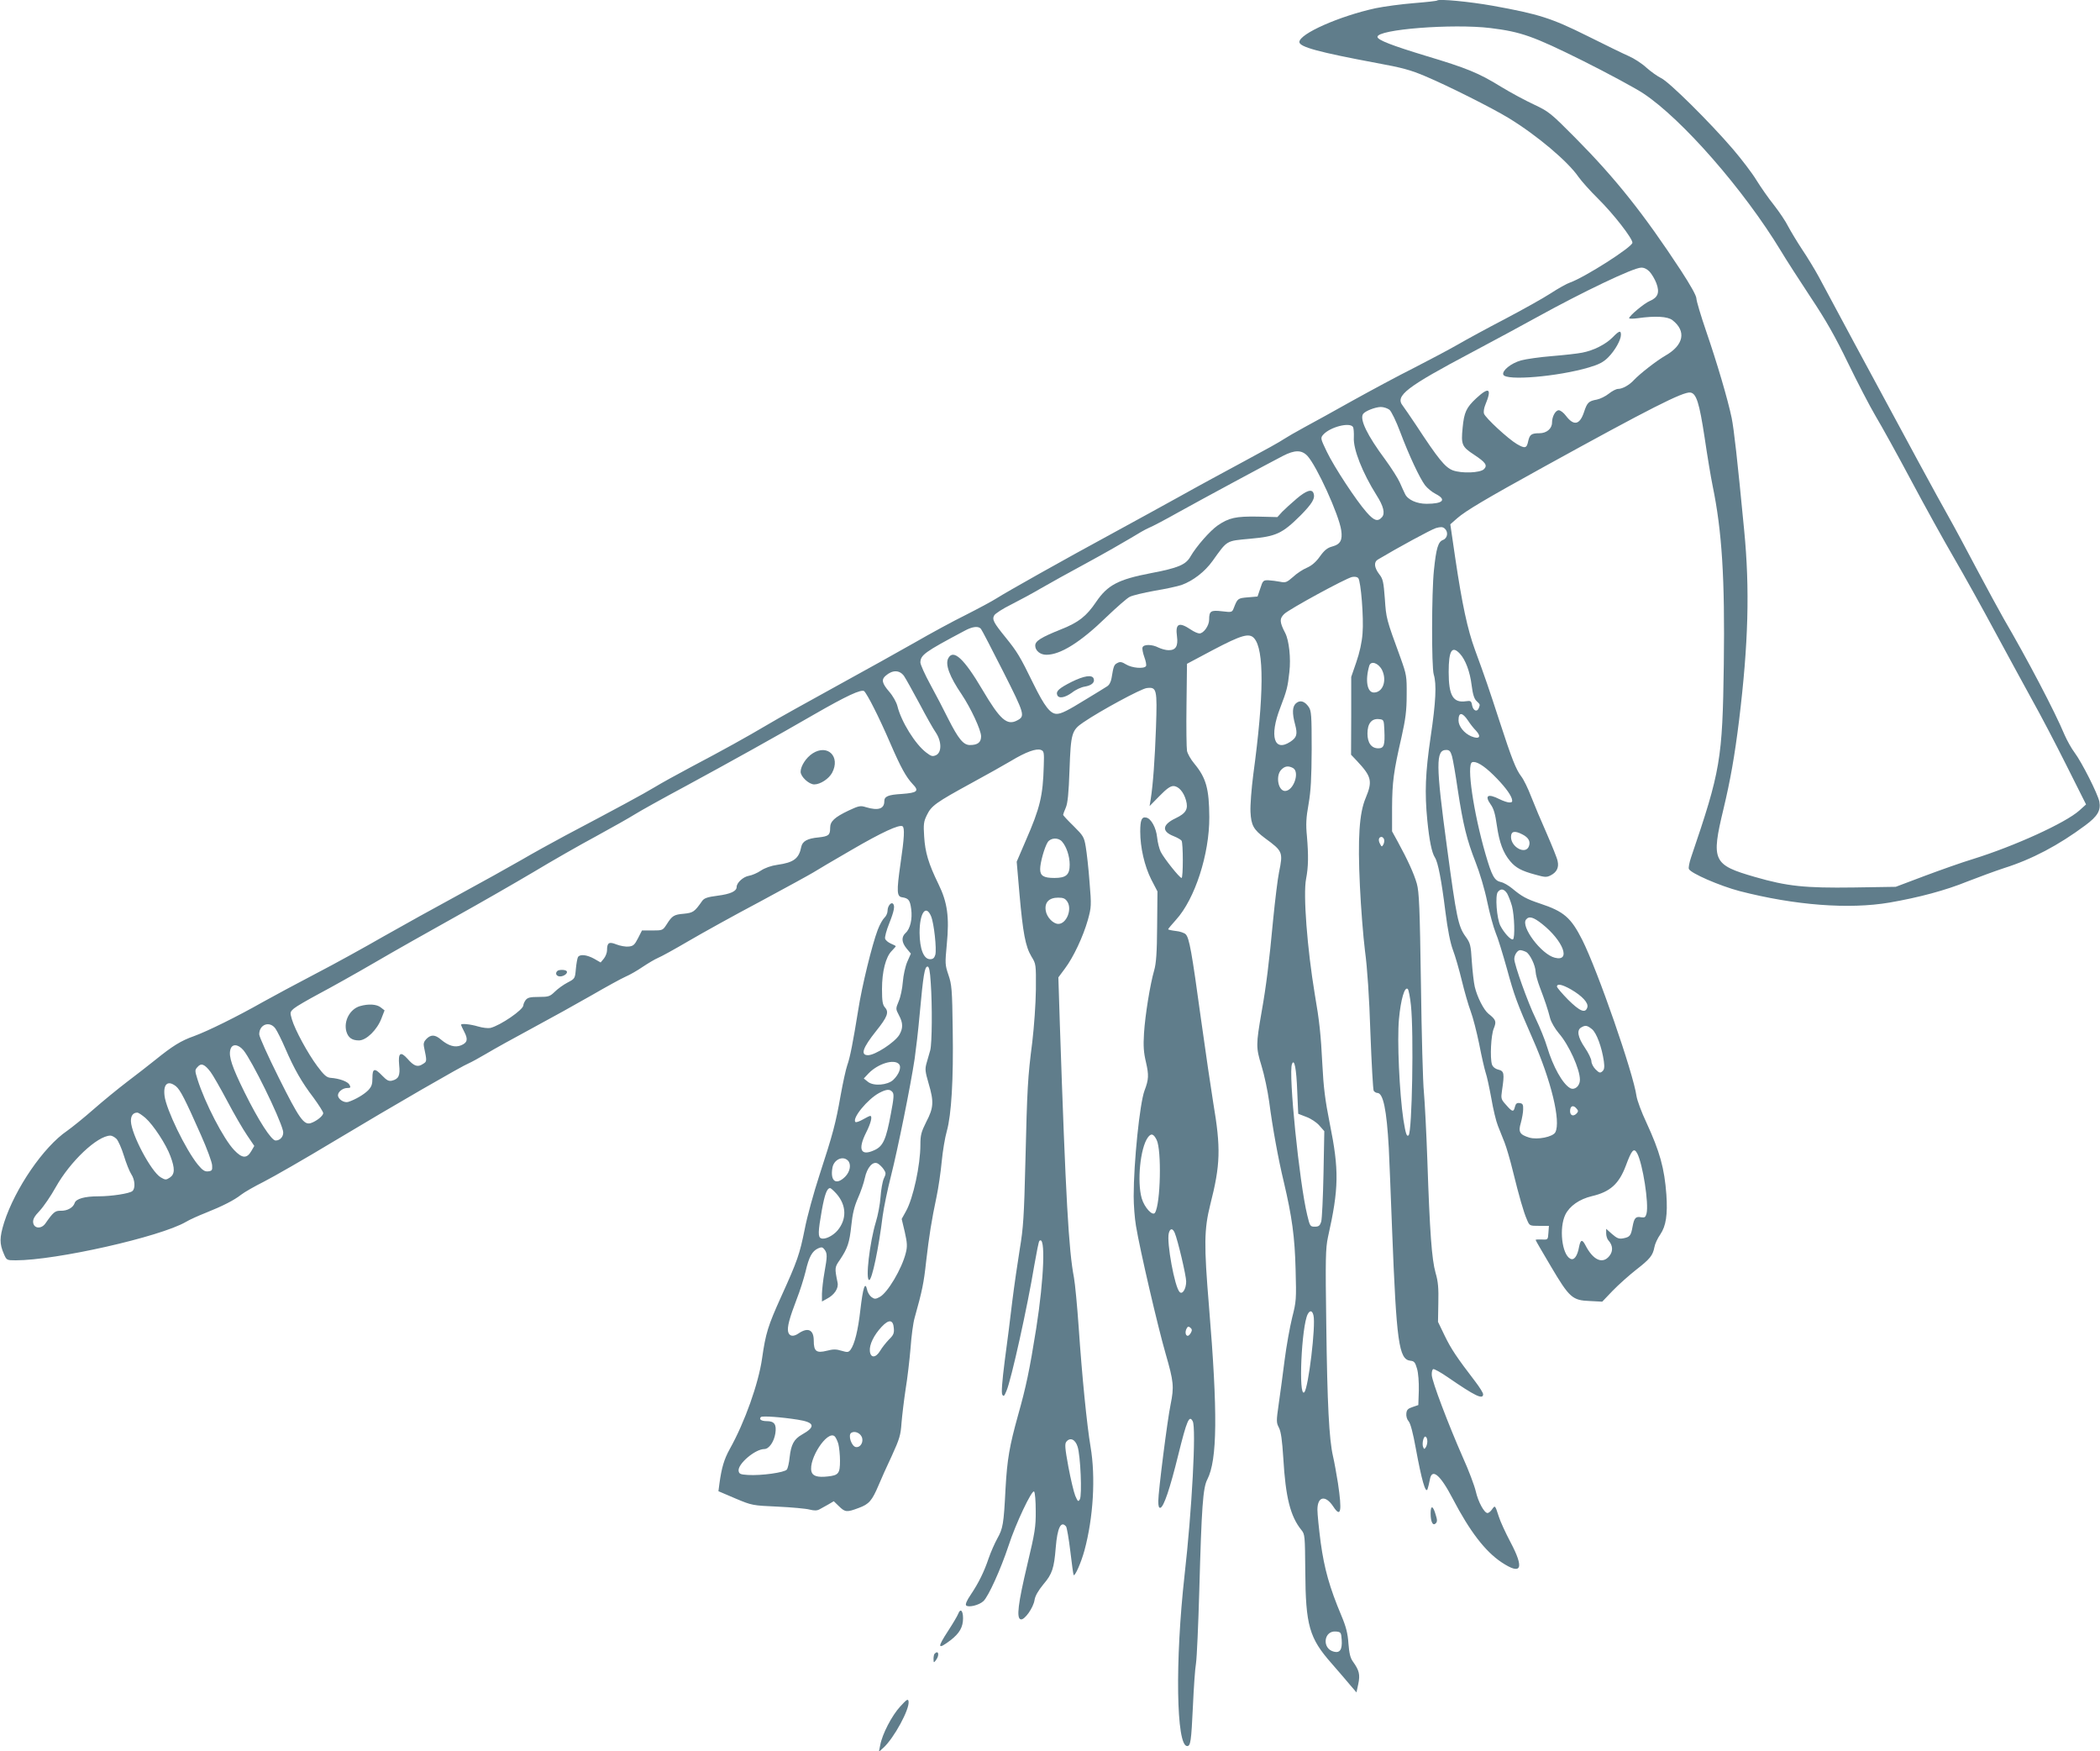 <?xml version="1.0" standalone="no"?>
<!DOCTYPE svg PUBLIC "-//W3C//DTD SVG 20010904//EN"
 "http://www.w3.org/TR/2001/REC-SVG-20010904/DTD/svg10.dtd">
<svg version="1.0" xmlns="http://www.w3.org/2000/svg"
 width="1280pt" height="1067pt" viewBox="0 0 1280 1067"
 preserveAspectRatio="xMidYMid meet">
<g transform="translate(0,1067) scale(0.1,-0.1)"
fill="#607d8b" stroke="none">
<path d="M8760 10667 c-3 -3 -66 -10 -141 -16 -75 -6 -180 -20 -234 -31 -221
-48 -465 -156 -465 -206 0 -30 118 -62 471 -128 153 -28 207 -42 300 -82 133
-56 404 -192 504 -253 174 -106 363 -266 427 -360 18 -25 70 -84 118 -131 95
-94 210 -242 210 -269 0 -26 -292 -212 -381 -243 -19 -6 -72 -36 -118 -66 -46
-30 -172 -100 -280 -157 -108 -56 -236 -126 -286 -155 -49 -28 -169 -92 -265
-141 -96 -48 -265 -139 -375 -200 -110 -62 -243 -135 -295 -163 -52 -28 -108
-61 -125 -72 -16 -12 -124 -72 -240 -134 -115 -62 -289 -156 -385 -210 -96
-53 -281 -155 -410 -225 -310 -168 -651 -360 -714 -400 -28 -18 -114 -64 -191
-103 -77 -38 -215 -113 -305 -165 -91 -52 -307 -172 -480 -267 -173 -95 -362
-200 -420 -235 -132 -78 -271 -155 -470 -260 -85 -45 -184 -100 -220 -122 -62
-38 -240 -134 -545 -295 -77 -41 -198 -108 -270 -150 -71 -41 -242 -136 -380
-211 -137 -74 -342 -188 -455 -252 -113 -65 -299 -168 -415 -228 -115 -60
-260 -138 -321 -172 -157 -89 -337 -178 -422 -209 -79 -28 -128 -58 -237 -146
-38 -31 -115 -90 -170 -132 -55 -42 -147 -117 -205 -168 -58 -51 -130 -109
-161 -131 -144 -98 -317 -351 -384 -559 -28 -91 -29 -128 -1 -192 16 -37 17
-38 72 -38 246 0 880 143 1037 234 23 14 77 38 120 55 103 41 174 77 217 111
19 15 82 51 138 79 57 29 251 140 430 248 363 218 781 459 820 474 14 6 62 32
106 58 45 27 171 97 281 156 110 59 272 149 361 200 88 51 181 102 206 113 26
11 73 38 105 60 33 22 75 47 94 55 20 8 103 54 185 102 82 48 278 157 437 241
158 85 304 165 325 178 20 13 124 74 231 136 187 109 292 157 312 145 14 -9
11 -70 -12 -226 -25 -174 -23 -203 11 -207 38 -6 47 -18 54 -72 8 -60 -6 -120
-34 -145 -27 -25 -25 -57 6 -95 l26 -31 -22 -50 c-12 -28 -24 -83 -27 -122 -3
-40 -14 -93 -25 -118 -19 -46 -19 -47 1 -85 26 -48 26 -80 2 -121 -29 -46
-147 -123 -190 -123 -48 0 -33 44 49 147 69 86 80 115 54 144 -14 16 -18 37
-18 112 0 107 23 197 60 233 13 14 24 26 24 28 0 2 -13 9 -30 16 -16 7 -32 20
-35 30 -3 9 8 51 25 93 30 75 36 108 23 120 -12 12 -33 -15 -33 -42 0 -15 -9
-34 -19 -43 -10 -9 -29 -42 -41 -74 -35 -92 -97 -346 -119 -489 -31 -192 -50
-291 -67 -337 -8 -23 -26 -104 -40 -182 -30 -171 -47 -235 -129 -486 -35 -107
-76 -256 -90 -330 -31 -154 -45 -194 -143 -410 -81 -179 -95 -224 -117 -378
-22 -153 -105 -388 -197 -552 -35 -63 -50 -116 -63 -211 l-6 -46 103 -44 c102
-43 105 -43 258 -50 85 -4 173 -12 195 -18 29 -7 45 -7 61 2 12 7 36 20 54 30
l32 19 32 -31 c38 -37 48 -37 120 -10 63 23 81 44 121 138 15 36 51 117 81
180 47 103 54 126 59 201 4 47 15 139 25 205 11 66 24 179 30 250 5 72 16 155
25 185 46 164 56 213 70 343 18 155 33 251 64 397 11 52 25 148 31 212 6 64
20 147 31 185 28 100 41 314 36 618 -3 245 -6 276 -26 334 -21 62 -21 70 -10
187 16 166 4 255 -51 367 -61 125 -81 193 -87 289 -5 75 -3 92 17 132 27 56
55 76 271 194 90 49 199 110 241 135 91 55 155 78 183 67 18 -7 20 -15 17 -96
-5 -183 -22 -256 -110 -457 l-55 -128 17 -197 c21 -237 36 -319 73 -381 28
-45 28 -48 27 -201 -1 -88 -11 -226 -22 -320 -28 -218 -31 -277 -42 -730 -8
-333 -13 -405 -34 -530 -13 -80 -34 -224 -46 -320 -11 -96 -32 -260 -46 -363
-16 -126 -21 -194 -15 -205 8 -14 12 -11 26 23 29 68 128 514 169 763 14 79
27 146 31 150 39 39 29 -228 -19 -533 -41 -257 -62 -356 -111 -530 -52 -187
-66 -267 -76 -445 -11 -219 -16 -244 -50 -305 -16 -29 -40 -83 -53 -121 -28
-83 -61 -150 -110 -223 -24 -35 -33 -58 -27 -64 14 -14 78 1 105 26 30 27 106
195 153 337 44 136 143 344 156 331 6 -6 10 -59 10 -118 1 -96 -5 -133 -51
-326 -57 -240 -68 -329 -40 -335 23 -5 77 71 84 119 4 25 23 57 54 95 53 62
65 97 75 224 10 121 32 165 63 128 5 -7 17 -76 26 -152 9 -77 18 -141 20 -144
9 -8 46 77 66 150 54 200 69 446 37 633 -22 130 -52 430 -72 725 -9 129 -22
267 -29 305 -32 166 -50 480 -86 1544 l-9 285 40 54 c52 69 111 195 140 297
21 77 22 86 10 230 -6 83 -17 179 -23 214 -10 61 -15 68 -74 127 -35 34 -64
65 -64 69 0 3 7 22 16 43 12 27 18 88 23 232 8 221 13 240 84 288 102 70 350
204 386 209 62 8 65 -6 57 -241 -7 -193 -18 -347 -32 -435 l-7 -43 60 61 c43
44 66 61 85 61 31 0 63 -36 77 -87 15 -53 0 -79 -63 -109 -82 -39 -87 -80 -13
-109 23 -9 45 -22 49 -28 10 -16 10 -227 0 -227 -12 0 -106 118 -127 159 -9
18 -19 58 -22 88 -6 59 -37 116 -67 121 -27 6 -36 -15 -36 -85 0 -98 26 -210
67 -292 l38 -73 -2 -213 c-1 -161 -6 -226 -18 -268 -25 -86 -55 -273 -62 -383
-5 -79 -2 -118 12 -177 18 -78 17 -105 -9 -173 -29 -78 -66 -437 -66 -644 0
-52 6 -133 14 -180 24 -146 134 -618 181 -780 49 -170 52 -200 30 -309 -19
-90 -75 -530 -75 -589 0 -31 4 -42 13 -40 21 7 58 116 109 323 52 210 67 245
88 204 22 -40 -5 -544 -50 -939 -58 -520 -51 -1040 16 -1040 21 0 25 30 35
240 5 113 13 232 19 265 5 33 14 233 20 445 14 506 22 624 49 675 61 119 64
404 10 1055 -31 375 -30 468 8 620 62 243 65 343 18 620 -13 80 -47 310 -75
512 -56 409 -71 493 -93 515 -8 8 -36 18 -61 20 -25 3 -46 8 -46 10 0 3 22 29
48 58 115 126 204 400 203 626 -1 171 -19 238 -90 324 -23 27 -43 63 -46 80
-3 16 -5 143 -3 280 l3 250 158 84 c175 92 221 105 251 72 62 -69 61 -345 -5
-831 -11 -85 -19 -187 -17 -227 4 -82 18 -108 89 -161 108 -79 110 -85 85
-207 -8 -38 -24 -169 -36 -290 -24 -258 -43 -409 -70 -560 -35 -202 -35 -218
-1 -329 17 -55 38 -154 47 -220 20 -155 56 -352 89 -488 50 -212 67 -335 72
-534 5 -183 4 -195 -21 -293 -14 -57 -35 -173 -46 -259 -11 -87 -27 -207 -36
-268 -15 -105 -15 -113 2 -145 12 -25 19 -74 26 -184 14 -240 43 -355 110
-438 22 -27 22 -35 24 -250 2 -332 24 -409 160 -563 44 -50 95 -110 115 -134
l37 -43 11 51 c12 57 6 83 -32 136 -17 23 -23 51 -28 111 -4 61 -14 101 -43
170 -72 171 -104 285 -126 445 -11 84 -20 174 -20 200 0 82 49 92 97 19 46
-70 54 -30 28 144 -9 56 -22 129 -30 163 -24 103 -35 321 -41 799 -6 408 -4
468 10 535 67 298 69 409 11 695 -28 140 -38 220 -45 360 -9 180 -18 265 -46
426 -46 277 -72 610 -53 704 14 73 15 141 5 260 -7 71 -5 112 10 195 14 81 18
157 19 335 0 207 -2 233 -18 257 -25 36 -53 44 -78 22 -22 -20 -24 -59 -5
-129 16 -60 10 -79 -29 -105 -99 -65 -129 33 -62 206 41 107 46 128 56 219 10
84 -2 192 -25 237 -35 67 -36 88 -6 117 30 29 371 215 413 225 17 3 31 1 38
-7 16 -20 34 -242 26 -337 -4 -55 -18 -117 -38 -175 l-31 -90 0 -237 -1 -237
36 -38 c89 -95 96 -123 53 -226 -39 -92 -49 -244 -35 -537 6 -129 20 -307 31
-395 14 -102 26 -282 33 -500 7 -187 16 -346 20 -352 5 -7 15 -13 22 -13 36 0
57 -102 70 -335 3 -60 12 -283 20 -495 27 -692 41 -794 112 -802 23 -2 29 -10
40 -48 8 -26 12 -82 11 -134 l-3 -88 -35 -12 c-28 -9 -36 -17 -38 -39 -2 -17
4 -37 14 -48 11 -12 27 -72 44 -167 35 -190 59 -275 71 -247 4 11 10 37 14 57
12 75 63 33 140 -115 104 -199 197 -320 297 -387 122 -81 141 -40 54 124 -29
55 -62 126 -71 156 -22 68 -22 69 -41 42 -8 -12 -21 -22 -27 -22 -20 0 -57 67
-72 133 -8 34 -43 128 -79 207 -88 200 -188 463 -189 501 -1 18 3 34 9 36 6 2
46 -20 88 -49 167 -115 216 -139 216 -104 0 8 -21 42 -47 76 -115 150 -148
200 -187 280 l-41 85 2 115 c2 90 -1 130 -17 184 -23 82 -35 243 -50 686 -6
173 -16 360 -21 415 -6 55 -14 350 -18 655 -7 472 -11 564 -25 615 -17 60 -56
146 -118 259 l-33 60 0 145 c1 156 9 218 58 431 24 108 31 159 31 255 1 115
-1 124 -37 225 -88 240 -88 242 -96 361 -8 104 -11 121 -35 151 -30 40 -33 73
-8 88 124 74 325 183 354 192 29 8 41 8 53 -2 24 -20 19 -59 -9 -70 -30 -11
-42 -49 -56 -186 -14 -133 -15 -589 -1 -634 18 -58 13 -167 -19 -381 -32 -218
-37 -338 -20 -510 12 -120 27 -195 46 -224 19 -29 40 -137 64 -330 14 -112 30
-191 46 -234 14 -36 38 -120 54 -186 16 -66 40 -150 54 -187 14 -37 37 -127
52 -200 14 -73 32 -151 39 -173 8 -22 23 -93 35 -158 11 -65 29 -140 40 -167
11 -28 29 -74 41 -103 11 -28 34 -106 50 -172 39 -158 66 -252 86 -297 16 -38
16 -38 75 -38 l59 0 -3 -42 c-3 -43 -3 -43 -40 -41 -21 1 -38 0 -38 -3 0 -3
42 -75 93 -161 113 -191 131 -207 237 -211 l76 -4 64 67 c36 37 100 94 142
127 85 66 102 87 112 138 3 19 19 54 36 78 35 52 45 120 37 242 -12 162 -40
262 -122 440 -30 63 -56 135 -60 160 -19 139 -236 764 -331 953 -69 136 -112
173 -257 221 -84 28 -111 43 -171 93 -21 17 -51 35 -68 38 -40 9 -55 38 -94
172 -73 253 -116 545 -81 558 23 9 70 -19 130 -78 62 -61 102 -113 112 -144 5
-19 2 -23 -15 -23 -11 0 -38 9 -60 20 -71 36 -93 23 -54 -32 19 -26 28 -59 38
-130 15 -103 38 -165 81 -216 34 -40 68 -59 154 -82 57 -16 68 -17 93 -4 37
19 51 48 42 87 -3 18 -34 93 -66 167 -33 74 -76 176 -95 225 -19 50 -46 105
-60 123 -33 43 -58 107 -133 337 -65 200 -87 264 -150 436 -45 123 -78 276
-120 559 l-30 205 42 37 c53 46 169 115 528 313 644 355 849 459 893 453 37
-5 55 -64 87 -274 16 -109 38 -242 49 -295 57 -276 75 -564 68 -1088 -8 -581
-20 -648 -199 -1174 -11 -32 -17 -64 -14 -72 10 -26 188 -103 309 -135 338
-87 667 -112 914 -70 179 31 341 74 476 129 67 26 167 63 222 81 171 54 332
139 496 261 74 55 95 90 85 144 -9 47 -108 242 -151 299 -19 25 -46 74 -61
108 -60 144 -228 463 -371 708 -27 47 -100 182 -163 300 -62 118 -141 265
-175 325 -63 111 -243 443 -570 1050 -97 182 -197 366 -220 410 -24 44 -69
118 -100 164 -31 47 -69 110 -85 140 -15 31 -55 90 -87 131 -33 41 -81 110
-107 152 -26 43 -91 128 -144 190 -139 162 -389 410 -437 432 -22 11 -62 39
-90 64 -27 25 -75 56 -105 69 -30 13 -145 69 -255 124 -219 109 -295 133 -577
184 -141 25 -328 43 -338 32z m325 -168 c186 -23 260 -49 560 -198 154 -77
321 -167 371 -200 236 -156 613 -587 839 -960 31 -52 113 -179 181 -282 94
-141 150 -240 228 -401 57 -117 132 -262 168 -323 36 -60 134 -237 217 -393
83 -156 200 -367 260 -470 60 -103 174 -308 254 -457 80 -148 182 -335 226
-415 45 -80 137 -255 204 -389 l122 -243 -41 -37 c-85 -76 -395 -217 -649
-296 -66 -20 -199 -67 -295 -103 l-175 -66 -257 -4 c-296 -4 -404 7 -601 64
-257 74 -268 98 -192 414 42 176 68 322 95 540 57 468 66 801 31 1160 -42 437
-62 612 -76 683 -24 115 -90 338 -155 527 -33 96 -60 187 -60 201 0 17 -36 81
-94 170 -227 346 -399 562 -646 811 -148 149 -159 158 -250 201 -52 24 -143
73 -202 109 -136 84 -208 113 -458 188 -204 62 -293 96 -294 115 -3 46 458 82
689 54z m970 -1485 c13 -14 32 -46 41 -70 21 -56 10 -87 -40 -108 -34 -14
-126 -91 -126 -105 0 -4 24 -4 53 0 105 15 182 11 211 -12 86 -67 69 -152 -43
-216 -54 -31 -155 -110 -191 -148 -29 -32 -71 -55 -98 -55 -11 0 -36 -13 -56
-29 -20 -16 -53 -32 -73 -36 -50 -9 -59 -18 -78 -76 -26 -78 -62 -86 -110 -23
-14 19 -34 34 -44 34 -20 0 -41 -38 -41 -75 0 -37 -33 -65 -77 -65 -48 0 -59
-8 -68 -47 -9 -45 -19 -48 -69 -19 -53 31 -193 160 -201 186 -3 10 0 33 8 52
42 101 24 114 -55 41 -61 -57 -74 -86 -83 -180 -10 -102 -5 -115 70 -164 71
-47 83 -65 60 -88 -23 -23 -136 -27 -190 -7 -47 18 -89 70 -224 276 -35 52
-71 105 -81 118 -48 60 21 113 425 327 143 76 319 171 391 211 279 154 590
303 637 303 18 1 37 -9 52 -25z m-1586 -841 c12 -10 41 -70 65 -134 55 -146
119 -282 152 -326 14 -18 43 -42 65 -53 68 -35 45 -60 -56 -60 -60 0 -115 25
-131 60 -7 14 -21 45 -32 70 -11 25 -51 88 -89 140 -110 148 -156 244 -135
277 12 18 73 42 108 43 18 0 41 -8 53 -17z m-222 -105 c4 -7 6 -36 5 -63 -5
-71 53 -217 138 -352 43 -67 54 -112 33 -135 -26 -29 -48 -21 -93 30 -63 71
-198 276 -243 370 -39 81 -39 83 -21 104 42 46 161 77 181 46z m-278 -176 c57
-62 192 -358 206 -453 9 -60 -5 -86 -54 -99 -30 -8 -48 -22 -76 -61 -24 -34
-50 -56 -80 -69 -24 -10 -62 -35 -84 -56 -38 -33 -45 -36 -79 -29 -20 4 -52 8
-70 9 -32 1 -35 -2 -50 -49 l-17 -50 -59 -5 c-61 -5 -63 -7 -85 -63 -11 -29
-12 -29 -72 -22 -69 8 -79 2 -79 -51 0 -37 -34 -84 -59 -84 -10 0 -33 10 -52
23 -73 49 -96 38 -85 -41 8 -60 -8 -85 -52 -84 -17 0 -44 8 -61 16 -38 20 -90
21 -97 1 -3 -8 2 -34 11 -59 9 -24 14 -49 10 -55 -11 -18 -85 -12 -121 10 -26
16 -37 18 -53 9 -21 -10 -24 -20 -36 -93 -4 -23 -14 -42 -28 -50 -12 -8 -69
-43 -127 -78 -115 -71 -152 -89 -179 -89 -39 0 -74 45 -141 181 -84 172 -100
197 -170 284 -74 91 -84 110 -70 135 6 11 52 41 103 66 51 26 133 70 182 99
50 29 176 99 280 155 105 57 224 125 267 151 42 26 92 55 112 63 20 8 100 50
178 94 153 85 547 297 638 344 72 37 114 37 149 0z m-1990 -1054 c6 -7 67
-125 136 -261 132 -261 134 -271 85 -297 -62 -33 -104 4 -212 187 -112 190
-177 250 -208 192 -20 -37 7 -111 82 -221 56 -84 118 -217 118 -255 0 -37 -21
-53 -68 -53 -40 0 -70 37 -132 159 -26 53 -75 147 -109 209 -34 62 -61 123
-61 135 1 46 26 64 269 193 49 27 85 30 100 12z m2919 -151 c34 -36 62 -110
72 -193 7 -56 16 -83 30 -96 22 -21 22 -20 14 -42 -10 -27 -34 -18 -41 15 -5
28 -9 30 -37 26 -79 -12 -106 34 -106 178 0 131 20 163 68 112z m-474 -100
c31 -64 5 -137 -50 -137 -41 0 -54 74 -28 163 10 33 56 17 78 -26z m-2914 -36
c11 -16 53 -92 94 -168 40 -76 85 -156 100 -177 36 -54 37 -121 1 -138 -21 -9
-29 -7 -59 16 -67 50 -153 189 -176 283 -6 24 -28 63 -50 88 -44 51 -49 74
-22 97 42 37 85 36 112 -1z m-184 -194 c25 -48 70 -145 100 -215 65 -150 96
-206 137 -250 41 -42 29 -53 -65 -60 -86 -5 -108 -15 -108 -45 0 -46 -37 -58
-111 -36 -34 11 -44 9 -106 -20 -86 -41 -113 -66 -113 -105 0 -45 -9 -52 -71
-59 -67 -6 -98 -23 -105 -57 -14 -72 -46 -96 -146 -110 -37 -5 -76 -19 -100
-35 -22 -15 -55 -29 -74 -32 -34 -6 -74 -42 -74 -68 0 -26 -38 -43 -115 -53
-63 -8 -83 -15 -95 -32 -47 -67 -55 -72 -111 -78 -61 -5 -72 -12 -105 -64 -24
-37 -25 -38 -87 -38 l-64 0 -24 -47 c-21 -41 -29 -48 -57 -51 -19 -2 -52 4
-75 13 -45 18 -57 11 -57 -36 0 -15 -9 -37 -19 -50 l-20 -24 -40 23 c-44 24
-86 29 -98 10 -4 -7 -10 -40 -13 -72 -5 -59 -6 -60 -50 -83 -25 -13 -60 -38
-78 -56 -30 -29 -38 -32 -98 -32 -53 0 -68 -4 -80 -19 -8 -11 -14 -25 -14 -32
0 -27 -140 -123 -201 -138 -15 -3 -48 1 -75 9 -47 14 -104 20 -104 10 0 -2 9
-22 20 -43 24 -46 19 -66 -20 -82 -36 -15 -77 -3 -122 35 -36 31 -61 32 -89 4
-15 -15 -19 -29 -15 -47 19 -91 19 -90 -7 -106 -31 -21 -54 -13 -93 32 -43 48
-58 36 -51 -38 7 -64 -3 -85 -43 -95 -20 -5 -32 1 -60 30 -47 49 -60 46 -60
-14 0 -39 -5 -53 -27 -76 -28 -27 -78 -56 -121 -70 -25 -7 -62 17 -62 41 0 21
30 44 56 44 21 0 23 3 14 20 -10 19 -60 38 -115 42 -24 2 -40 16 -81 71 -58
78 -136 221 -155 286 -12 42 -12 44 13 66 14 12 83 52 152 89 70 37 222 122
339 190 116 68 336 192 487 276 151 84 367 208 480 275 113 68 286 167 385
220 99 54 205 114 235 133 30 19 170 97 310 172 271 147 559 307 780 435 200
115 290 157 308 143 7 -7 34 -52 58 -101z m3622 -78 c12 -19 34 -47 49 -62 34
-37 20 -54 -29 -34 -43 18 -78 61 -78 97 0 52 23 51 58 -1z m-510 -59 c4 -91
-2 -110 -37 -110 -42 0 -66 33 -66 90 0 61 25 92 69 88 31 -3 31 -4 34 -68z
m412 -157 c6 -21 22 -112 35 -203 33 -217 56 -309 109 -444 25 -63 56 -167 71
-241 15 -72 38 -156 51 -188 14 -32 44 -131 69 -220 45 -165 61 -208 157 -427
113 -255 173 -504 138 -570 -15 -28 -109 -47 -159 -32 -58 18 -68 34 -51 90 7
26 14 63 14 82 1 29 -3 36 -21 38 -17 3 -24 -3 -29 -22 -8 -34 -16 -33 -54 11
-31 34 -32 39 -25 87 16 106 13 119 -22 128 -20 5 -34 17 -39 31 -13 41 -6
180 11 220 17 42 14 53 -33 90 -29 24 -68 101 -83 164 -6 26 -14 96 -18 155
-6 99 -9 111 -38 151 -45 62 -56 117 -113 542 -69 509 -69 595 -5 595 19 0 26
-7 35 -37z m-969 -73 c43 -24 4 -139 -48 -140 -43 0 -59 94 -23 130 22 22 42
25 71 10z m1399 -405 c37 -19 50 -43 39 -72 -20 -53 -109 -6 -109 57 0 35 22
40 70 15z m-844 -29 c3 -8 1 -23 -4 -32 -9 -16 -11 -15 -21 5 -12 22 -7 41 10
41 5 0 12 -6 15 -14z m-1963 -14 c27 -30 47 -89 47 -141 0 -62 -22 -81 -93
-81 -66 0 -87 13 -87 54 0 39 26 132 46 164 18 27 64 30 87 4z m2713 -316 c8
-14 22 -49 30 -78 15 -58 19 -194 6 -202 -12 -7 -55 40 -77 83 -22 44 -33 185
-15 206 18 22 37 19 56 -9z m-2680 -51 c30 -47 -6 -135 -55 -135 -32 0 -71 41
-77 81 -8 50 20 79 76 79 31 0 43 -5 56 -25z m-831 -88 c18 -42 35 -201 26
-235 -6 -20 -14 -27 -32 -27 -39 0 -63 62 -64 161 0 120 38 176 70 101z m3724
-47 c130 -103 178 -232 78 -206 -82 20 -210 191 -175 233 18 22 44 15 97 -27z
m-97 -171 c24 -13 57 -83 58 -121 0 -15 12 -58 26 -95 30 -79 48 -131 63 -190
7 -24 30 -63 52 -89 62 -71 129 -219 129 -284 0 -38 -32 -65 -59 -51 -46 25
-105 131 -141 251 -12 41 -44 120 -71 176 -46 94 -129 326 -129 360 0 25 19
54 36 54 8 0 24 -5 36 -11z m-3629 -186 c10 -142 8 -372 -3 -413 -5 -19 -15
-54 -22 -77 -11 -38 -9 -52 12 -125 33 -111 31 -148 -14 -234 -31 -62 -36 -81
-36 -140 0 -124 -44 -327 -88 -405 l-26 -47 19 -80 c15 -67 16 -88 6 -127 -24
-97 -112 -245 -160 -269 -24 -13 -31 -13 -49 0 -11 8 -24 28 -27 46 -12 52
-25 12 -41 -125 -14 -125 -35 -207 -59 -241 -13 -17 -19 -18 -56 -7 -32 10
-51 10 -89 0 -64 -16 -80 -4 -80 62 0 67 -36 83 -95 42 -30 -20 -54 -16 -61
11 -7 29 8 84 52 199 19 48 43 124 54 168 21 91 40 125 77 142 21 9 27 8 39
-8 17 -23 17 -40 -1 -140 -8 -44 -14 -101 -15 -128 l0 -48 29 16 c47 24 74 65
66 100 -18 89 -18 92 15 139 46 69 58 103 69 209 7 69 18 115 40 165 17 38 36
93 42 122 14 66 49 106 79 90 11 -6 27 -22 36 -35 15 -22 15 -28 1 -57 -8 -18
-17 -69 -20 -113 -3 -44 -16 -111 -28 -150 -38 -125 -65 -355 -41 -355 17 0
58 194 82 390 7 52 30 163 51 245 41 162 119 547 144 713 8 56 22 175 30 265
23 252 31 297 49 297 9 0 15 -29 19 -97z m3902 -42 c69 -40 109 -83 100 -110
-12 -38 -45 -24 -117 47 -37 38 -68 74 -68 80 0 20 32 13 85 -17z m-975 -97
c18 -170 7 -770 -14 -792 -12 -11 -18 9 -32 95 -24 160 -39 486 -27 613 11
120 35 202 54 183 5 -5 14 -50 19 -99z m-6921 -142 c11 -16 38 -70 60 -121 54
-125 100 -206 172 -300 32 -44 59 -86 59 -94 0 -17 -42 -50 -76 -61 -42 -13
-71 29 -194 275 -66 132 -120 252 -120 266 0 61 64 84 99 35z m8024 -3 c28
-22 61 -111 73 -197 5 -37 2 -51 -10 -61 -13 -11 -19 -9 -41 13 -14 14 -25 36
-25 49 0 13 -18 51 -40 83 -43 63 -51 107 -22 123 25 15 36 13 65 -10z m-8219
-129 c51 -62 220 -405 241 -491 7 -30 -15 -59 -45 -59 -26 0 -105 123 -190
295 -75 152 -97 217 -86 258 9 38 47 36 80 -3z m3996 -85 c16 -19 -1 -63 -36
-96 -35 -32 -120 -39 -154 -11 l-25 20 29 31 c58 60 157 90 186 56z m2427
-166 l6 -136 49 -19 c28 -10 64 -34 80 -53 l30 -34 -5 -261 c-3 -144 -9 -274
-14 -291 -8 -24 -15 -30 -39 -30 -28 0 -30 3 -46 70 -48 196 -116 866 -93 921
14 37 27 -27 32 -167z m-6623 118 c13 -17 59 -97 101 -176 42 -80 97 -174 121
-209 l44 -65 -18 -31 c-27 -47 -56 -46 -105 6 -64 67 -178 287 -223 430 -17
55 -17 58 1 77 21 25 43 16 79 -32z m-212 -86 c27 -22 56 -79 153 -298 37 -83
68 -167 68 -185 2 -29 -1 -33 -24 -36 -21 -2 -34 6 -63 41 -74 91 -193 336
-203 419 -9 73 20 97 69 59z m4368 -36 c10 -12 8 -38 -10 -132 -29 -157 -47
-198 -101 -222 -83 -38 -102 4 -49 109 28 55 39 100 24 100 -4 0 -24 -10 -45
-22 -21 -12 -42 -19 -45 -15 -22 22 74 139 145 177 44 23 65 25 81 5z m4170
-101 c11 -12 11 -18 -2 -31 -19 -18 -38 -10 -38 16 0 33 20 40 40 15z m-8724
-56 c48 -42 127 -162 153 -234 28 -75 27 -109 -4 -130 -23 -15 -27 -15 -56 2
-58 35 -178 261 -181 341 -1 34 13 53 39 53 7 0 29 -15 49 -32z m6164 -134
c31 -62 24 -390 -10 -444 -14 -23 -65 32 -81 88 -29 101 -9 306 37 370 20 28
35 24 54 -14z m-6340 6 c10 -10 31 -56 45 -102 14 -46 34 -96 45 -113 23 -34
26 -87 7 -103 -17 -15 -128 -32 -207 -32 -84 0 -137 -15 -145 -41 -9 -28 -45
-48 -84 -47 -35 1 -46 -8 -94 -77 -25 -36 -71 -32 -75 6 -2 19 8 38 40 71 24
26 68 90 98 144 88 157 253 313 333 314 9 0 26 -9 37 -20z m9269 -88 c34 -64
72 -307 57 -367 -6 -22 -11 -26 -31 -23 -35 7 -44 -3 -54 -56 -10 -56 -16 -64
-57 -72 -26 -5 -38 0 -68 26 l-36 32 0 -28 c0 -15 6 -35 14 -43 27 -30 29 -65
6 -94 -41 -52 -99 -27 -146 64 -20 39 -30 36 -39 -8 -10 -57 -31 -86 -54 -73
-51 27 -69 187 -30 268 26 53 86 95 162 113 111 26 165 74 207 186 36 97 49
111 69 75z m-4811 -44 c22 -22 14 -68 -17 -99 -55 -54 -92 -27 -77 56 9 49 63
74 94 43z m-69 -203 c61 -70 63 -155 6 -223 -28 -33 -77 -57 -100 -48 -20 7
-19 40 4 170 18 100 32 136 51 136 4 0 22 -16 39 -35z m2061 -237 c19 -45 70
-261 70 -297 0 -45 -23 -82 -40 -64 -30 29 -80 302 -66 358 8 31 23 32 36 3z
m846 -504 c15 -60 -31 -443 -56 -468 -37 -37 -17 404 21 476 14 26 28 22 35
-8z m-2558 -77 c3 -31 -2 -43 -30 -70 -18 -19 -42 -49 -53 -68 -27 -45 -59
-46 -63 -2 -4 39 25 98 72 148 44 47 70 44 74 -8z m1811 -28 c-5 -10 -14 -19
-19 -19 -14 0 -18 23 -8 43 7 14 12 16 23 7 11 -9 12 -17 4 -31z m-2397 -530
c104 -16 112 -43 26 -91 -49 -28 -66 -60 -75 -138 -3 -33 -11 -67 -17 -75 -13
-18 -156 -38 -237 -33 -46 3 -54 6 -57 25 -6 42 101 133 157 133 28 0 59 44
67 96 8 54 -6 74 -52 74 -33 0 -50 11 -36 25 8 8 123 0 224 -16z m389 -102
c16 -29 -4 -69 -34 -65 -27 4 -50 74 -28 87 19 12 50 1 62 -22z m-141 -46 c5
-20 10 -66 10 -102 0 -78 -9 -89 -74 -96 -62 -7 -93 2 -100 30 -19 76 96 252
141 215 7 -6 17 -27 23 -47z m3590 16 c0 -12 -4 -29 -10 -37 -8 -12 -10 -12
-16 3 -8 22 4 70 16 62 6 -3 10 -16 10 -28z m-2132 -32 c18 -54 28 -296 14
-321 -10 -17 -12 -15 -28 21 -9 22 -28 102 -42 177 -21 114 -23 140 -12 153
23 28 54 14 68 -30z m1610 -1178 c4 -59 -11 -81 -47 -72 -76 18 -63 131 13
123 29 -3 31 -6 34 -51z"/>
<path d="M9830 8615 c-42 -43 -117 -81 -186 -94 -29 -6 -112 -15 -185 -21 -74
-6 -158 -18 -187 -26 -62 -17 -118 -63 -109 -87 15 -39 333 -12 522 44 61 18
88 32 117 61 41 41 78 106 78 138 0 28 -11 25 -50 -15z"/>
<path d="M7903 7631 c-32 -27 -71 -63 -88 -80 l-29 -32 -121 3 c-133 2 -174
-7 -243 -54 -46 -32 -129 -126 -165 -188 -29 -52 -76 -71 -244 -103 -197 -38
-262 -72 -332 -175 -59 -87 -106 -124 -211 -166 -125 -50 -160 -72 -160 -100
0 -31 30 -56 68 -56 86 0 209 77 367 231 61 58 124 114 141 122 17 9 85 25
151 37 67 11 140 27 164 35 70 25 143 81 190 147 92 128 80 121 228 135 159
14 196 31 307 141 73 74 92 106 80 137 -10 27 -44 16 -103 -34z"/>
<path d="M6532 6515 c-77 -39 -97 -57 -88 -80 9 -24 47 -17 91 15 21 17 56 33
77 36 42 7 63 26 54 49 -9 25 -59 17 -134 -20z"/>
<path d="M4953 6079 c-39 -25 -73 -77 -73 -112 0 -30 51 -77 83 -77 37 0 89
34 109 71 52 98 -27 177 -119 118z"/>
<path d="M3397 4753 c-15 -14 -6 -33 17 -33 25 0 51 22 39 33 -8 9 -48 9 -56
0z"/>
<path d="M2194 4539 c-61 -18 -100 -90 -83 -154 11 -38 34 -55 77 -55 45 0
111 65 137 134 l19 49 -23 18 c-25 20 -75 23 -127 8z"/>
<path d="M8720 1448 c0 -53 14 -78 31 -61 10 10 10 21 0 52 -16 57 -31 61 -31
9z"/>
<path d="M5841 837 c-5 -13 -32 -59 -60 -102 -70 -107 -68 -121 13 -60 55 43
76 80 76 134 0 47 -16 62 -29 28z"/>
<path d="M5697 593 c-4 -3 -7 -18 -7 -32 1 -25 1 -25 15 -7 23 30 15 63 -8 39z"/>
<path d="M5487 271 c-51 -55 -110 -169 -122 -236 l-8 -40 28 25 c65 60 160
235 153 282 -3 18 -11 13 -51 -31z"/>
</g>
</svg>
